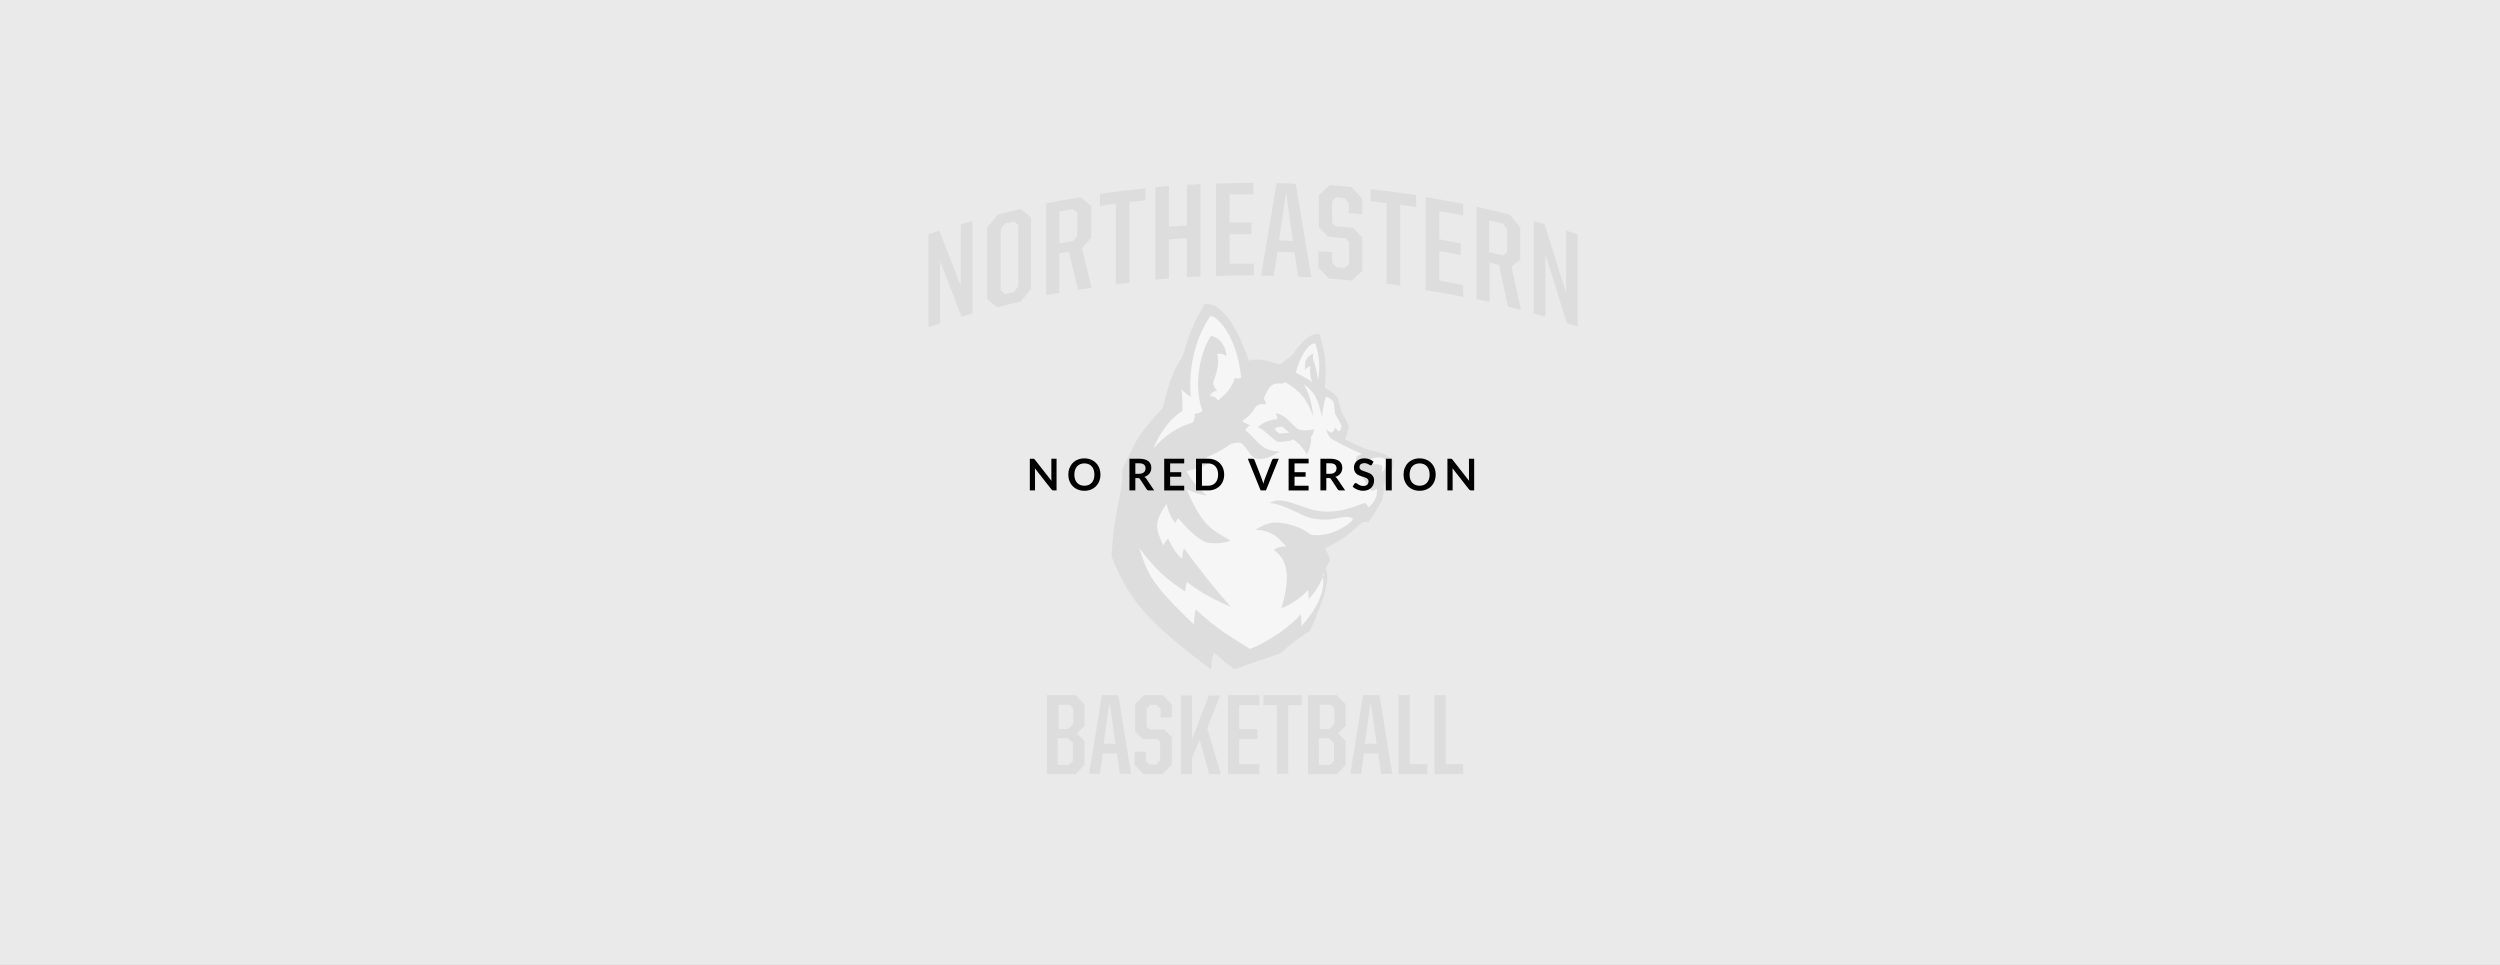 <?xml version="1.0" encoding="UTF-8"?>
<svg xmlns="http://www.w3.org/2000/svg" xmlns:xlink="http://www.w3.org/1999/xlink" fill="none" height="242" viewBox="0 0 627 242" width="627">
  <rect x="0" y="0" width="627" height="242" fill="#808080" stroke="none"/>
  <clipPath id="a">
    <path d="m0 0h627v242h-627z"></path>
  </clipPath>
  <mask id="b" height="103" maskUnits="userSpaceOnUse" width="103" x="263" y="71">
    <path d="m365.371 71.045h-102.1v102.1h102.1z" fill="#fff"></path>
  </mask>
  <g clip-path="url(#a)">
    <g mask="url(#b)">
      <path d="m306.27 161.645c.8.7 1.4 1.2 1.8 1.5.9.8 1.1.9 2 1.7.9-.3 1.9-.7 2.9-1l1.4-.5c1.4-.5 2.8-.9 4.2-1.4l3.3-2.3v.2c1.4-1.1 3-2.3 4.7-3.4.7-1.2 1.2-2.5 1.6-3.7 0-.3.2-.6.4-1 1.6-4 2.2-6.7 1.7-8.1s.2-2.7.6-3.4c-.3-.6-.5-.9-.5-.9l-2.1-2.8 3.2-1.4s4.4-1.9 7.8-5.4c.7-.8 1.7-1.3 2.8-1.4.7-1 1.7-2.5 2.3-3.9.3-1.2.2-2 .2-2l-.3-1.2.8-1c.8-.9 1.6-2.3 1.9-3.4-1.1-.7-2.5-1-3.4-1.2-.3 0-.5-.1-.7-.2-1.6-.4-4.1-1.6-6.5-2.7l-2.2-1.1.9-2.3c.3-.9.5-1.6.6-2-.2-.5-.6-1.1-1.1-1.9l-.2-.4c-.5-1.2-.9-2.8-1.1-3.8-.5-.5-1.4-1.1-2.1-1.5l-1.5-.8v-1.7c0-.7.1-1.3.2-1.9.2-2.2.3-4.1-.6-7.9-.8.7-1.6 1.9-2.2 2.6-.7.9-1.2 1.6-1.8 2-1.1.7-2.1 1.6-2.2 1.6l-1.1 1-1.4-.4-1.2-.4c-1.9-.6-2.8-.8-3.7-.8s-1 0-1.8.2l-2.3.4-.7-2.2c-2.4-7.1-5.1-11-7-12-2 3.5-3 6.3-4.3 10.7v.3l-.2.3c-.2.4-.5.8-.7 1.2-1.6 2.7-2.2 3.7-4.1 11.4l-.2.8-.6.5s-4.6 4.4-6.7 8.8c-.7 1.4-1.5 3.2-2.5 5.2 0 3.2-.6 6.3-1.2 9.3-.2 1.1-.5 2.3-.7 3.5-.4 2.3-.6 4.9-.8 8 3.9 9.6 7.7 14.2 20.2 23.9 0-.2.2-.4.2-.5l1.6-3.1 2.6 2.3z" fill="#c3a983"></path>
      <path d="m304.07 161.545 1.3 1.1c.8.7 1.4 1.2 1.8 1.6 1 .9 1.1 1 2.7 2.2 1.2-.4 2.3-.8 3.6-1.2l1.2-.4c1.5-.5 3-1 4.5-1.5l1.7-1.2v.4c2-1.6 4.3-3.4 6.7-5 .8-1.4 1.4-2.8 1.9-4.2 0-.2.2-.5.4-1 .7-1.8 2.6-6.5 1.7-9.1-.3-.9.2-1.7.5-2.3 0-.2.2-.4.3-.5-.4-1.1-1-1.8-1-1.8l-1.1-1.4 1.6-.7s4.6-2 8.2-5.7c.8-.8 1.7-1 2.6-1.1.7-1 2.1-3 2.8-4.7.5-1.7.2-2.7.2-2.7v-.6c-.1 0 .3-.5.3-.5.9-1.1 2.2-3.3 2.3-4.8-1.3-1.2-3.4-1.6-4.6-1.9-.3 0-.5-.1-.7-.2-1.5-.4-3.9-1.5-6.3-2.6l-1.1-.5.4-1.2c.5-1.3.7-2.2.7-2.6-.2-.4-.6-1.4-1.4-2.5v-.2c-.6-1.2-1.1-3.1-1.2-3.9-.6-.7-1.9-1.6-2.7-2l-.7-.4v-.8c0-.6.1-1.2.2-1.8.2-2.5.4-4.8-1.1-10.1-1.6.4-3.2 2.5-4.2 3.8-.6.8-1 1.4-1.5 1.7-1.2.8-2.3 1.8-2.4 1.8l-.6.5-.7-.2c-.5-.1-.9-.2-1.2-.4-3-.9-3.7-1.1-6.1-.6l-1.2.2-.4-1.1c-2.6-7.9-6-12.9-8.9-13.2-2.5 4.1-3.6 7.1-5 11.9v.2l-.1.1c-.2.4-.5.8-.7 1.2-1.6 2.8-2.2 3.9-4.2 11.7v.4l-.4.3s-4.7 4.5-7 9.1c-.8 1.5-1.6 3.4-2.6 5.5 0 3.2-.5 6.3-1.1 9.3-.2 1.1-.5 2.3-.7 3.5-.4 2.4-.7 5.1-.9 8.4 4.2 10.4 8.2 15.1 22.4 26 .2-1 .4-1.8.6-2.3l.8-1.5z" fill="#c3a983"></path>
      <path d="m349.671 115.645c-1.9-2.1-5.2-2.5-6.3-2.8-1.5-.4-4-1.6-6-2.6.7-2 .9-3.3.9-3.3s-.5-1.4-1.6-3.1c-.6-1.4-1.101-4-1.101-4-.9-1.3-3.299-2.6-3.299-2.6.1-3.6.9-5.9-1.3-13.4-3.7-.6-6.401 5.1-7.401 5.7-1.3.8-2.5 1.9-2.5 1.9-4.2-1.2-4.899-1.6-7.899-1-2.8-8.3-6.7-14.6-11-14.2-2.9 4.7-4.1 8.1-5.5 12.9-2.2 3.9-2.801 4.2-5.101 13.3 0 0-4.799 4.6-7.299 9.5-.9 1.7-1.8 3.8-2.8 5.8.2 4.3-1.1 8.6-1.8 12.9-.5 2.9-.7 5.9-.9 8.9 4.5 11.1 8.6 16 25 28.4 0-2 .4-3.7.7-4.3 3.2 2.7 2.199 2 5.099 4.2 1.4-.5 2.801-1 4.201-1.5 2-.7 3.9-1.3 5.9-2h.1c.4-.2.899-.3 1.299-.5 2.3-2 4.701-3.9 7.301-5.5.8-1.5 1.6-3.1 2.1-4.8.4-1.2 3.399-7.3 2.099-10.9-.2-.6 1.201-1.8.901-2.7-.5-1.4-1.2-2.4-1.2-2.4s4.8-2 8.7-6c.7-.8 1.8-.7 2.2-.6 0 0 2.3-3.1 3.5-5.7.6-2.2.3-3.5.3-3.5s2.899-3.6 2.599-6.3" fill="#000"></path>
      <path d="m331.671 144.145c1 4.4-1.9 9.2-5.3 12.9 0-1.2 0-2.2-.1-3-2.8 3.3-8.9 7.3-12.8 8.7-5.5-3.5-7.7-4.6-13.6-9.9-.3 1.2-.4 2.5-.4 3.8-11.7-11.1-11.6-13.1-13.8-19.3 3.7 5 6.7 7.9 11.6 11 0-.8.2-1.6.4-2.4 4 3.1 7.3 4.6 11.1 6.3-4.4-4.9-7.6-9-11.8-14.7-.3.7-.4 1.5-.5 2.6-1.4-1.2-2.6-3-3.5-5.1-.5.5-.9 1.1-1.2 1.8-2.2-4.7-2.2-6 .8-10.5.5 2.3 1.3 3.9 2.3 4.8.1-.4.3-.8.6-1.2 1.8 2.2 4.7 5.1 6.9 6 1.2.5 5 .4 6.2-.4-5.2-2.9-7.1-4-11-12.8 2 .8 3.7 1.4 5.1 1.5-2.1-1.7-3.8-3.7-5.1-6.1 0 0 4.3-.8 5.4-2 .3-.3-.3-1.1-.5-1.4 2.4-1 4.7-2.2 5.9-3.2.4-.4 1.9-.6 2.8-.5 1.5 1 2 2.8 3.3 3.7.8.5 2.5.4 3.5 0 1.5-.5 3-1.5 3-1.5-1.9 0-3.5-.6-4.6-1.5-1.6-1.3-2.9-3.1-4.1-3.9.5-.7 1.3-1.2 1.3-1.2s-1.3-.4-2-1.1c2.6-1.6 3-3.4 3.8-3.9s2.1-.2 2.1-.2c0-.8-.5-1.5-.5-1.5 2.2-5.8 4-2.8 5.3-4.1 3.6 2 5.4 4 7.1 8.6-.5-4.3-1.2-5.9-2.4-8.1 2.7 2 3.5 3.4 4.6 8.3.3-4 1.1-5.2 1.1-5.2.9.4 1.7 1.1 1.8 1.5.2 1.2.4 3 .4 3 1.2 1.9 1.6 2.8 1.6 3-.2.5-.3 1.2-.6 1.2-.5 0-.9-.9-.9-.9-.5.5-.6 1.2-.9 1.2-.9 0-1.5-.9-1.5-.9.3 1.1.6 2.1 1.7 2.7s4.6 2.6 7.4 3.6c-.4.1-.8.3-1.4.6-.2 1-.4 2.1-.3 3.1 0 .4 2.1 1.7 2.9 4.4.1.4.9 1 1.3 1.2.6-.2 1.2-.6 1.2-.6 0 1.1-.2 2-.2 2s-.7 1.8-1.9 2.7c-.4-.6-.6-.9-.9-1.1-.8 0-6.9 3.4-13.2 1.7-3.8-1-7.9-3.5-10.7-1.7 4 .4 8.2 3.5 10.8 3.9 4.2.7 5.4-.1 8-.4 1.3-.1 2.1.3 2 .6-.2.9-5.8 4.9-10.7 3.8-2-1.9-6.3-3.1-9.2-3-2.1.2-4.5 1.8-4.5 1.8 3.5.3 4.9 1 7.7 4.2-1.3 0-2.2.2-3.1.9 4.4 2.9 3.6 9 1.9 14.6 2.3-.8 5.5-3.1 6.7-4.6.1.6.2 1.5.1 2.3.7-.6 2.7-2.9 3.9-6.3" fill="#fff"></path>
      <path d="m329.571 107.545c0 .6-.2 1.3-.8 2.1 0 0 .3 2.1-1 4.3-1.6-2.7-3.4-3.7-3.4-3.7-1.3.5-2.9.7-3.9.5s-3.7-3.3-5-3.6c1.6-1.5 3.8-2 4.9-2 0-.5-.4-1.5-.4-1.5 2.7.3 4.4 3.6 5.9 4.1 1.4.5 3.7-.1 3.7-.1" fill="#000"></path>
      <g fill="#fff">
        <path d="m323.371 108.545-2.5.2s-.7-.4-1.2-1.2c.7-.6 1.9-.5 2-.5.7.6 1.8 1.6 1.8 1.6"></path>
        <path d="m311.271 94.645c-1-10.2-5.901-15.4-7.701-15.4-4.4 6.4-5.499 14.5-4.899 20.3-1.1-.6-2.4-1.9-2.4-1.9.4 2.2.299 5.4.299 5.4-4.2 2.7-6.399 7.2-7.299 9.5 2.4-3 6.299-5.7 9.799-6.5.7-.9.601-2.3.601-2.3 1.3 0 1.899-.7 1.899-.7-2.9-8.2.701-17.2 2.201-18.8 2.4.4 3.899 3.1 3.799 5.2-.8-1-2.299-.7-2.299-.7.7 2.5-.3 5.2-1 7.2 0 1 1 2.1 1 2.1-1.3 0-1.8 1.3-1.8 1.3 1.2 0 1.7.5 1.9 1.1 2.8-1.9 4.2-4.6 4.3-5.7.9.4 1.6 0 1.6 0"></path>
        <path d="m324.971 93.545c.8-3.4 3-7.6 4.9-7.4 1 3.1 1.3 5.2.7 9.2-.6-4.7-1.6-4.7-1.2-6.7-1.9 1-2.1 1.7-2.1 4.2.5-.8 1.4-1 1.4-1-.4 2 .4 4 .4 4-1.7-1.3-4-2.3-4-2.3"></path>
        <path d="m346.47 118.745s1.6-1.8 1.3-3.3c-1.6-1.5-4.3-.4-5.7.6.8.4 1.9.5 1.9.5 2.1-.4 2.7.4 2.7.4 0 .8-.2 1.8-.2 1.8z"></path>
      </g>
    </g>
    <g fill="#010101">
      <path d="m232.87 58.745c.9-.3 1.8-.6 2.7-.9 1.8 4.6 3.6 9.2 5.4 13.9v-15.5c1-.3 1.9-.6 2.9-.8v23.2c-.9.3-1.8.5-2.7.8-1.8-4.7-3.6-9.4-5.4-14v15.7c-1 .3-1.9.6-2.9.9 0-7.7 0-15.5 0-23.2z"></path>
      <path d="m254.27 73.245c.4-.5.7-.9 1.1-1.4v-15.4c-.4-.3-.7-.6-1.1-.9-.7.2-1.5.4-2.2.5-.4.5-.7.9-1.1 1.4v15.4c.4.3.7.6 1.1.9.7-.2 1.5-.4 2.2-.5zm-6.7 1.8v-17.9c.9-1.1 1.8-2.2 2.6-3.3 1.9-.5 3.8-.9 5.8-1.4.9.7 1.8 1.4 2.6 2.1v17.9c-.9 1.1-1.8 2.2-2.6 3.2-1.9.4-3.9.9-5.8 1.4-.9-.7-1.8-1.3-2.6-2z"></path>
      <path d="m269.07 60.445c.4-.4.8-.9 1.1-1.3v-5.8c-.4-.3-.8-.6-1.1-.9-1.1.2-2.3.4-3.4.6v8c1.1-.2 2.3-.4 3.4-.6zm-6.7-9.4c2.8-.6 5.7-1.1 8.6-1.6.9.7 1.8 1.5 2.7 2.2v8c-.8.9-1.5 1.7-2.3 2.6.8 3.3 1.6 6.6 2.4 9.9-1.1.2-2.3.4-3.4.5-.8-3.2-1.5-6.3-2.3-9.5-.8.1-1.6.3-2.4.4v9.9c-1.1.2-2.2.4-3.3.6 0-7.7 0-15.5 0-23.2z"></path>
      <path d="m279.87 51.045c-1.3.2-2.7.4-4 .6v-3c3.8-.6 7.6-1 11.4-1.4v3c-1.3.1-2.7.3-4 .4v20.3c-1.1.1-2.2.3-3.4.4z"></path>
      <path d="m289.771 46.945c1.1-.1 2.2-.2 3.4-.3v10.2c1.5-.1 3-.2 4.5-.3v-10.2c1.1 0 2.199-.1 3.399-.2v23.2c-1.1 0-2.199.1-3.399.2v-9.8c-1.5 0-3 .2-4.5.3v9.8c-1.1 0-2.2.2-3.4.3z"></path>
      <path d="m304.97 46.045c3.1-.1 6.3-.2 9.4-.2v2.9c-2 0-4 0-6 0v7.1h5.5v2.9c-1.8 0-3.7 0-5.5 0v7.4h6.1v2.9c-3.2 0-6.3 0-9.5.2z"></path>
      <path d="m320.771 60.345c1.2 0 2.3 0 3.5.1-.6-4.1-1.201-8.2-1.701-12.3-.6 4.1-1.199 8.1-1.799 12.2zm-.6-14.4c1.6 0 3.2 0 4.8.2 1.3 7.8 2.6 15.6 3.9 23.4-1.1 0-2.201-.1-3.301-.2-.3-2-.599-4-.899-6.1-1.4 0-2.9-.1-4.3-.1-.3 2-.6 4-.9 6-1.1 0-2.1 0-3.2 0 1.3-7.7 2.6-15.5 3.9-23.2z"></path>
      <path d="m330.67 66.945v-3.9c1.1 0 2.2.1 3.4.2v2.6c.4.4.7.8 1.1 1.2.7 0 1.4.1 2 .2.4-.3.8-.7 1.2-1v-5.5c-.3-.3-.6-.6-.9-1-1.5-.1-2.9-.2-4.4-.4-.8-.8-1.5-1.6-2.3-2.4v-8c.9-.8 1.8-1.7 2.7-2.5 1.8.1 3.7.3 5.5.5.9 1 1.8 1.9 2.7 2.9v3.9c-1.1-.1-2.2-.2-3.4-.3v-2.6c-.4-.4-.8-.8-1.2-1.2-.6 0-1.2-.1-1.9-.2-.4.4-.7.7-1.1 1.1v5.3c.3.3.6.6.9.9 1.5.1 2.9.2 4.4.4.8.8 1.5 1.7 2.3 2.5v8.3c-.9.8-1.8 1.6-2.7 2.4-1.9-.2-3.8-.3-5.7-.5-.9-1-1.8-1.9-2.7-2.8z"></path>
      <path d="m347.771 50.945c-1.3-.2-2.7-.3-4-.5v-3c3.8.4 7.6.9 11.4 1.5v3c-1.3-.2-2.7-.4-4-.6v20.3c-1.1-.2-2.2-.3-3.4-.5v-20.3z"></path>
      <path d="m357.67 49.445c3.1.5 6.2 1.1 9.3 1.7v2.9c-2-.4-4-.8-6-1.1v7.1c1.8.3 3.6.7 5.4 1v2.9c-1.8-.4-3.6-.7-5.4-1v7.4c2 .4 4 .7 6 1.2v2.9c-3.1-.6-6.2-1.2-9.4-1.7v-23.2z"></path>
      <path d="m376.87 64.145c.4-.3.8-.6 1.1-.9v-5.8c-.4-.5-.8-1-1.1-1.4-1.1-.3-2.2-.5-3.4-.8v8c1.1.3 2.2.5 3.4.8zm-6.7-12.3c2.8.6 5.7 1.3 8.5 2 .9 1.1 1.8 2.2 2.6 3.3v8c-.7.6-1.5 1.1-2.2 1.7.8 3.6 1.6 7.3 2.4 10.9-1.1-.3-2.2-.6-3.3-.9-.7-3.5-1.5-6.9-2.2-10.4-.8-.2-1.6-.4-2.4-.6v9.9c-1.1-.3-2.2-.5-3.3-.7v-23.2z"></path>
      <path d="m384.67 55.445c.9.3 1.8.5 2.7.8 1.8 5.7 3.6 11.4 5.4 17.1v-15.5c1 .3 1.9.6 2.9.9v23.2c-.9-.3-1.8-.6-2.7-.9-1.8-5.8-3.6-11.5-5.4-17.3v15.7c-1-.3-1.9-.6-2.9-.8z"></path>
    </g>
    <path d="m262.57 174.345h7.2l2.2 2.3v5.4l-1.9 1.9 1.9 1.9v6l-2.2 2.3h-7.2v-19.7zm5.4 8.4 1.2-1.2v-3.9l-.9-.9h-2.8v6.1h2.6zm.2 9 .9-.9v-4.5l-1.2-1.2h-2.6v6.7h2.8z" fill="#000"></path>
    <path d="m276.37 174.345h4.1l3.2 19.7h-2.8l-.7-5.1h-3.6l-.7 5.1h-2.7zm.5 12.2h2.9l-1.5-10.4-1.5 10.4z" fill="#000"></path>
    <path d="m284.57 191.845v-3.3h2.8v2.2l.9 1h1.7l1-1v-4.7l-.7-.7h-3.7l-1.9-1.9v-6.8l2.2-2.3h4.7l2.3 2.3v3.3h-2.8v-2.2l-1-1h-1.6l-.9 1v4.5l.7.7h3.7l1.9 1.9v7l-2.3 2.3h-4.8z" fill="#000"></path>
    <path d="m300.97 185.345-2 4.7v4.1h-2.8v-19.7h2.8v11l4.2-11h2.8l-3.2 8.2 3.4 11.5h-2.9l-2.4-8.7z" fill="#000"></path>
    <path d="m307.971 174.345h7.9v2.5h-5.1v6h4.6v2.5h-4.6v6.3h5.1v2.5h-7.9v-19.7z" fill="#000"></path>
    <path d="m320.27 176.845h-3.4v-2.5h9.6v2.5h-3.4v17.2h-2.8z" fill="#000"></path>
    <path d="m328.07 174.345h7.2l2.2 2.3v5.4l-1.9 1.9 1.9 1.9v6l-2.2 2.3h-7.2v-19.7zm5.4 8.4 1.2-1.2v-3.9l-.9-.9h-2.8v6.1h2.6zm.2 9 .9-.9v-4.5l-1.2-1.2h-2.6v6.7h2.8z" fill="#000"></path>
    <path d="m341.87 174.345h4.1l3.2 19.7h-2.8l-.7-5.1h-3.6l-.7 5.1h-2.7zm.5 12.2h2.9l-1.5-10.4-1.5 10.4z" fill="#000"></path>
    <path d="m350.771 174.345h2.799v17.3h4.401v2.5h-7.2v-19.7z" fill="#000"></path>
    <path d="m359.771 174.345h2.799v17.3h4.401v2.5h-7.2v-19.7z" fill="#000"></path>
    <path d="m0 0h627v242h-627z" fill="#f5f5f5" opacity=".9"></path>
    <path d="m264.985 115.047v7.953h-.759c-.117 0-.216-.018-.297-.055-.077-.04-.152-.106-.225-.198l-4.153-5.302c.022.242.033.466.033.671v4.884h-1.303v-7.953h.775c.062 0 .116.004.16.011.047.004.088.015.121.033.036.015.071.038.104.071.033.03.07.07.11.121l4.169 5.324c-.011-.128-.02-.254-.027-.379-.008-.125-.011-.24-.011-.347v-4.834zm11.006 3.976c0 .583-.097 1.124-.292 1.623-.19.495-.462.924-.814 1.287s-.775.647-1.27.852c-.495.202-1.045.303-1.65.303-.602 0-1.15-.101-1.645-.303-.495-.205-.92-.489-1.276-.852-.352-.363-.625-.792-.819-1.287-.195-.499-.292-1.04-.292-1.623s.097-1.122.292-1.617c.194-.498.467-.929.819-1.292.356-.363.781-.645 1.276-.847.495-.205 1.043-.308 1.645-.308.403 0 .783.048 1.138.143.356.092.682.224.979.396.297.169.563.376.798.621.238.242.44.514.605.814.165.301.289.627.374.979.088.352.132.723.132 1.111zm-1.513 0c0-.436-.058-.826-.176-1.171-.117-.348-.284-.644-.5-.886-.217-.242-.481-.427-.792-.555-.308-.128-.657-.193-1.045-.193-.389 0-.739.065-1.051.193-.308.128-.572.313-.792.555-.216.242-.383.538-.5.886-.118.345-.176.735-.176 1.171 0 .437.058.829.176 1.177.117.345.284.638.5.88.22.239.484.422.792.55.312.129.662.193 1.051.193.388 0 .737-.064 1.045-.193.311-.128.575-.311.792-.55.216-.242.383-.535.5-.88.118-.348.176-.74.176-1.177zm11.19-.192c.279 0 .521-.035.726-.105.209-.069.38-.165.512-.286.135-.124.236-.271.302-.44.066-.168.099-.353.099-.555 0-.403-.134-.713-.401-.93-.264-.216-.669-.324-1.216-.324h-.946v2.64zm3.806 4.169h-1.336c-.253 0-.437-.099-.55-.297l-1.672-2.547c-.063-.095-.132-.163-.209-.203-.074-.04-.184-.06-.33-.06h-.633v3.107h-1.479v-7.953h2.425c.539 0 1.001.057 1.386.17.389.11.706.266.952.468.249.202.432.444.55.726.117.279.176.587.176.924 0 .268-.041.521-.121.759-.077.238-.191.455-.341.649-.147.194-.33.365-.55.511-.217.147-.464.263-.743.347.096.055.184.121.264.198.081.073.154.161.22.264zm3.994-6.776v2.205h2.783v1.139h-2.783v2.249h3.531v1.183h-5.016v-7.953h5.016v1.177zm13.554 2.799c0 .583-.097 1.119-.291 1.606-.195.488-.468.908-.82 1.26s-.775.625-1.27.819c-.495.195-1.045.292-1.65.292h-3.031v-7.953h3.031c.605 0 1.155.099 1.65.297.495.194.918.467 1.27.819.352.349.625.767.82 1.254.194.488.291 1.023.291 1.606zm-1.518 0c0-.436-.058-.826-.176-1.171-.113-.348-.28-.642-.5-.88-.217-.242-.481-.427-.792-.556-.308-.128-.657-.192-1.045-.192h-1.546v5.599h1.546c.388 0 .737-.064 1.045-.193.311-.128.575-.311.792-.55.22-.242.387-.535.5-.88.118-.348.176-.74.176-1.177zm15.206-3.976-3.212 7.953h-1.337l-3.212-7.953h1.188c.128 0 .233.031.314.093.08.063.141.143.181.242l1.876 4.851c.062.158.121.332.176.523.058.187.113.383.165.588.044-.205.091-.401.143-.588.051-.191.108-.365.17-.523l1.865-4.851c.029-.084.086-.161.17-.231.088-.069.194-.104.319-.104zm3.958 1.177v2.205h2.783v1.139h-2.783v2.249h3.531v1.183h-5.016v-7.953h5.016v1.177zm8.895 2.607c.279 0 .521-.035.726-.105.209-.069.38-.165.512-.286.136-.124.236-.271.302-.44.066-.168.099-.353.099-.555 0-.403-.133-.713-.401-.93-.264-.216-.669-.324-1.216-.324h-.946v2.64zm3.806 4.169h-1.336c-.253 0-.436-.099-.55-.297l-1.672-2.547c-.062-.095-.132-.163-.209-.203-.073-.04-.183-.06-.33-.06h-.633v3.107h-1.479v-7.953h2.425c.539 0 1.001.057 1.386.17.389.11.706.266.952.468.249.202.433.444.55.726.117.279.176.587.176.924 0 .268-.04.521-.121.759-.077.238-.191.455-.341.649-.147.194-.33.365-.55.511-.216.147-.464.263-.743.347.096.055.184.121.264.198.081.073.154.161.22.264zm6.744-6.507c-.044.077-.091.134-.143.171-.047.033-.108.049-.181.049-.077 0-.162-.027-.253-.082-.088-.059-.195-.123-.319-.193-.125-.069-.272-.132-.44-.187-.165-.058-.361-.088-.589-.088-.205 0-.385.026-.539.077-.154.048-.284.116-.39.204-.103.088-.18.194-.231.319-.052.121-.077.255-.077.401 0 .187.051.343.154.468.106.125.245.231.418.319.172.088.368.167.588.236.22.07.446.145.677.226.231.077.456.169.676.275.22.103.416.235.589.396.172.158.31.352.412.583.107.231.16.511.16.841 0 .36-.063.697-.187 1.012-.121.312-.301.585-.539.82-.235.231-.523.414-.864.55-.341.132-.731.198-1.171.198-.253 0-.503-.026-.748-.077-.246-.048-.482-.117-.71-.209-.223-.092-.434-.202-.632-.33s-.374-.271-.528-.429l.434-.71c.037-.051.085-.093.143-.126.059-.037.121-.055.187-.055.092 0 .191.038.297.115.107.074.233.156.38.248.146.092.317.176.511.253.198.073.435.11.71.11.421 0 .748-.099.979-.297.231-.202.346-.49.346-.864 0-.209-.053-.379-.159-.511-.103-.132-.24-.242-.413-.33-.172-.092-.368-.169-.588-.231s-.444-.13-.671-.204c-.228-.073-.451-.161-.671-.264-.22-.102-.416-.236-.589-.401-.172-.165-.311-.37-.418-.616-.102-.249-.154-.556-.154-.919 0-.289.057-.572.171-.847.117-.275.286-.518.506-.731s.491-.383.814-.512c.322-.128.693-.192 1.111-.192.469 0 .902.073 1.298.22s.733.352 1.012.616zm4.937 6.507h-1.485v-7.953h1.485zm11.016-3.977c0 .583-.098 1.124-.292 1.623-.191.495-.462.924-.814 1.287s-.775.647-1.27.852c-.495.202-1.045.303-1.65.303-.602 0-1.15-.101-1.645-.303-.495-.205-.92-.489-1.276-.852-.352-.363-.625-.792-.819-1.287-.195-.499-.292-1.04-.292-1.623s.097-1.122.292-1.617c.194-.498.467-.929.819-1.292.356-.363.781-.645 1.276-.847.495-.205 1.043-.308 1.645-.308.403 0 .782.048 1.138.143.356.092.682.224.979.396.297.169.563.376.798.621.238.242.44.514.605.814.165.301.289.627.374.979.088.352.132.723.132 1.111zm-1.513 0c0-.436-.059-.826-.176-1.171-.117-.348-.284-.644-.5-.886-.217-.242-.481-.427-.792-.555-.308-.128-.657-.193-1.045-.193-.389 0-.739.065-1.051.193-.308.128-.572.313-.792.555-.216.242-.383.538-.5.886-.118.345-.176.735-.176 1.171 0 .437.058.829.176 1.177.117.345.284.638.5.88.22.239.484.422.792.55.312.129.662.193 1.051.193.388 0 .737-.064 1.045-.193.311-.128.575-.311.792-.55.216-.242.383-.535.5-.88.117-.348.176-.74.176-1.177zm11.166-3.976v7.953h-.759c-.117 0-.216-.018-.297-.055-.077-.04-.152-.106-.225-.198l-4.153-5.302c.022.242.033.466.033.671v4.884h-1.303v-7.953h.775c.063 0 .116.004.16.011.047.004.088.015.121.033.036.015.071.038.104.071.033.03.07.07.11.121l4.169 5.324c-.011-.128-.02-.254-.027-.379-.008-.125-.011-.24-.011-.347v-4.834z" fill="#000"></path>
  </g>
</svg>
